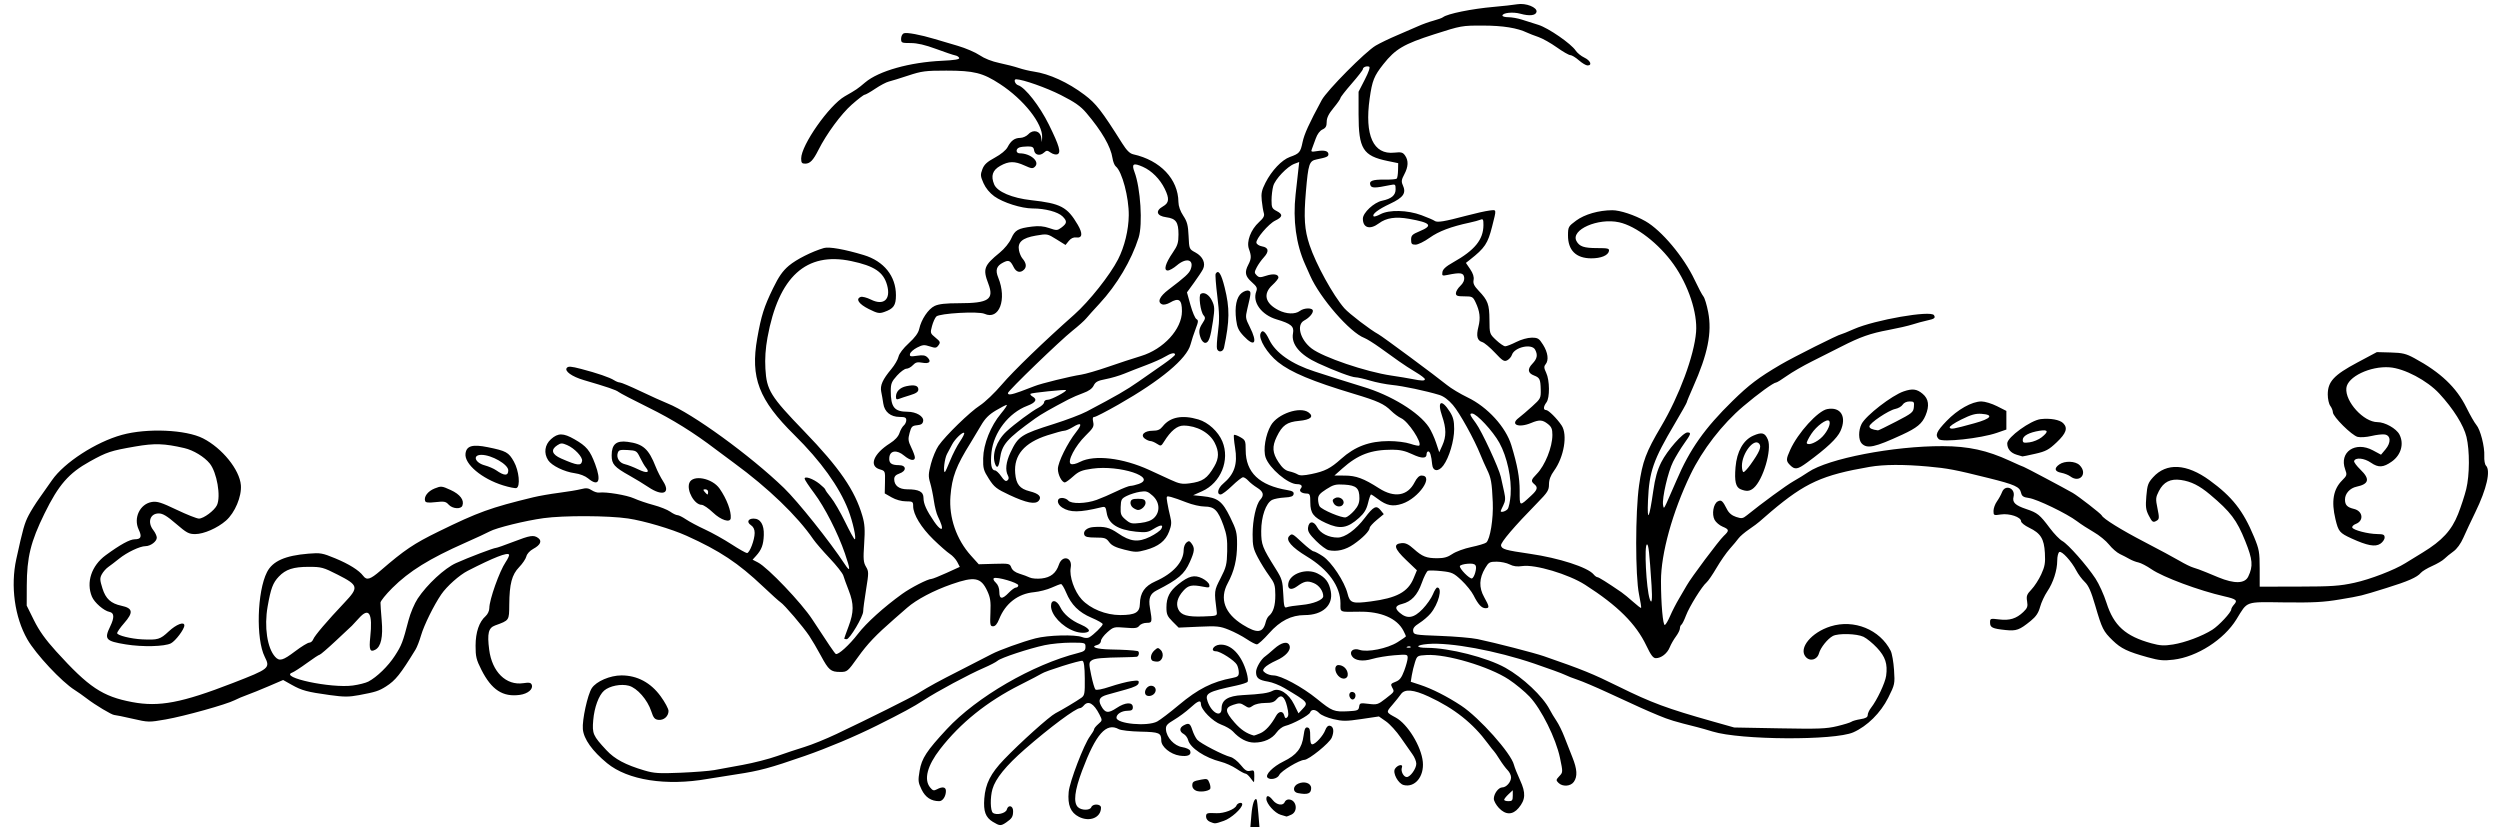 <?xml version="1.0" encoding="UTF-8"?>
<svg version="1.1" viewBox="0 0 1360.3 452.81" xmlns="http://www.w3.org/2000/svg">
<path d="m680.92 443.29c0.492-5.868 1.745-9.493 2.844-8.23 0.194 0.223 0.618 3.676 0.941 7.672l0.588 7.266h-2.468-2.468l0.562-6.708zm-140.7 3.891c-3.981-2.427-5.178-5.706-4.641-12.71 0.617-8.046 3.434-13.618 10.735-21.231 8.776-9.151 24.656-23.42 27.954-25.118 3.547-1.826 11.602-6.642 14.11-8.438 1.775-1.27 1.955-2.285 1.875-10.536-0.062-6.367-0.443-9.266-1.26-9.58-1.134-0.436-20.371 5.606-22.266 6.993-0.516 0.377-5.789 3.133-11.719 6.124-17.982 9.07-32.423 20.671-43.485 34.933-6.969 8.984-8.934 16.517-5.437 20.837 1.43 1.766 2.022 1.933 3.688 1.041 3.046-1.63 4.921-1.297 4.921 0.874 0 2.92-1.731 5.563-3.643 5.563-4.39 0-7.537-2.076-9.597-6.332-1.904-3.932-1.996-4.826-1.06-10.286 1.148-6.703 3.806-10.762 14.786-22.586 16.233-17.481 46.799-35.198 71.468-41.425 3.336-0.842 3.984-1.381 3.984-3.313 0-2.269-0.131-2.308-7.907-2.308-4.349 0-10.783 0.616-14.297 1.368-8.592 1.84-23.848 6.883-25.6 8.463-0.778 0.701-4.157 2.46-7.508 3.908-8.25 3.565-25.358 12.755-32.812 17.627-5.283 3.453-11.672 6.914-25.312 13.713-11.967 5.965-26.86 12.238-39.375 16.584-18.947 6.58-24.601 8.101-37.031 9.968-5.672 0.852-12.746 1.976-15.72 2.499-22.576 3.968-43.456 0.714-54.711-8.526-8.094-6.645-12.734-13.156-13.219-18.55-0.446-4.957 2.577-18.796 4.87-22.295 2.437-3.719 9.952-6.947 16.171-6.946 8.53 9.4e-4 15.883 3.926 21.299 11.368 2.354 3.235 4.279 6.821 4.279 7.97 0 2.916-2.583 5.191-5.508 4.852-2.008-0.233-2.719-1.081-3.866-4.615-2.049-6.309-7.679-12.737-12.23-13.963-4.246-1.143-10.509 0.103-13.453 2.677-2.901 2.537-5.332 9.145-5.913 16.076-0.618 7.37-0.139 8.463 7.147 16.297 4.555 4.898 10.332 7.984 20.699 11.057 5.282 1.566 7.904 1.73 19.688 1.236 7.477-0.314 15.703-0.956 18.281-1.428 2.578-0.471 9.539-1.745 15.469-2.83 5.93-1.085 14.367-3.248 18.75-4.807 4.383-1.559 11.133-3.799 15-4.979 3.867-1.179 11.672-4.346 17.344-7.037 17.827-8.457 40.162-19.596 44.062-21.973 7.493-4.567 10.55-6.234 23.906-13.037 7.477-3.808 14.859-7.6 16.406-8.427 4.079-2.179 16.843-6.773 23.906-8.603 6.825-1.768 21.653-2.161 25.362-0.672 1.419 0.57 2.991 0.626 3.861 0.139 2.326-1.302 7.339-6.217 7.339-7.195 0-0.489-2.739-2.054-6.087-3.476-6.924-2.943-11.041-7.047-13.85-13.806-1.032-2.482-2.264-4.513-2.74-4.513s-2.796 0.88-5.157 1.956c-2.361 1.076-6.662 2.181-9.558 2.456-8.747 0.832-15.595 6.133-18.98 14.693-1.03 2.604-2.099 3.863-3.281 3.863-1.592 0-1.725-0.686-1.443-7.446 0.256-6.145-0.05-8.216-1.755-11.855-3.427-7.316-6.851-7.952-19.34-3.59-9.897 3.456-19.085 8.307-24.215 12.784-2.062 1.8-5.227 4.562-7.031 6.137-10.074 8.795-14.525 13.476-19.722 20.741-5.683 7.945-5.835 8.071-9.722 8.071-5.089 0-6.246-0.982-10.498-8.906-1.937-3.609-4.79-8.461-6.34-10.781-3.318-4.965-13.578-16.961-15.58-18.217-0.766-0.48-5.051-4.341-9.524-8.579-13.481-12.776-23.529-19.445-41.584-27.599-8.236-3.72-23.176-8.137-31.875-9.425-10.737-1.589-34.986-1.682-45.938-0.176-10.003 1.375-25.826 5.275-29.364 7.236-1.381 0.766-7.363 3.541-13.293 6.167-19.5 8.636-30.48 15.445-39.677 24.605-3.51 3.496-6.4 7.082-6.424 7.969-0.023 0.887 0.271 5.232 0.655 9.655 0.784 9.045-0.359 14.288-3.48 15.958-2.882 1.542-3.479 0.045-2.744-6.879 1.378-12.984-0.642-16.401-6.111-10.337-1.751 1.941-3.494 3.82-3.873 4.175s-4.321 4.047-8.759 8.203c-4.438 4.156-8.394 7.557-8.792 7.557s-3.517 2.044-6.931 4.542c-3.415 2.498-7.017 4.832-8.006 5.187-7.252 2.602 21.149 8.655 32.998 7.033 3.239-0.443 7.035-1.407 8.438-2.142 4.655-2.439 10.775-8.393 14.413-14.02 3.695-5.717 4.319-7.336 7.45-19.35 1.021-3.916 3.239-9.151 5.006-11.816 5.071-7.645 14.608-16.483 20.805-19.279 6.649-3 20.528-8.28 21.765-8.28 0.49 0 4.714-1.477 9.387-3.281 9.302-3.592 11.146-3.875 13.595-2.085 2.203 1.611 1.205 3.806-2.684 5.9-1.864 1.004-3.413 2.695-3.758 4.102-0.323 1.317-2.083 3.938-3.91 5.823-3.978 4.104-5.299 9.109-5.392 20.432-0.071 8.707 0.083 8.48-7.71 11.312-3.627 1.318-4.358 4.318-3.215 13.188 1.559 12.099 9.227 19.621 18.574 18.219 3.194-0.479 4.136-0.295 4.594 0.897 0.894 2.329-2.13 4.879-6.495 5.477-9.261 1.269-15.364-2.712-20.899-13.634-2.776-5.477-3.193-7.2-3.175-13.125 0.022-7.377 1.912-12.939 5.472-16.106 1.134-1.009 2.007-2.91 2.007-4.37 0-4.517 5.528-20.077 8.89-25.026 1.252-1.843 2.079-3.671 1.837-4.063-0.845-1.368-8.168 1.5-22.446 8.79-4.574 2.335-11.398 8.411-14.436 12.854-4.02 5.878-9.374 16.733-10.98 22.261-0.863 2.971-2.216 6.457-3.005 7.746-8.278 13.511-10.93 16.821-16.109 20.107-3.844 2.439-5.682 3.029-14.642 4.7-5.576 1.04-8.197 1.034-15.938-0.033-12.297-1.696-15.168-2.469-20.696-5.576l-4.666-2.623-7.918 3.401c-4.355 1.871-9.65 4.012-11.766 4.759-2.117 0.747-5.11 2.01-6.651 2.807-4.465 2.309-27.374 8.708-37.551 10.489-9.171 1.605-9.445 1.599-18.101-0.394-4.834-1.113-9.265-2.021-9.848-2.018-1.326 8e-3 -10.498-5.483-15.099-9.039-1.903-1.47-4.808-3.517-6.456-4.548-7.096-4.44-21.189-19.509-25.806-27.594-6.882-12.05-9.211-29.003-5.998-43.656 3.657-16.677 4.448-19.477 6.756-23.906 1.209-2.32 3.779-6.428 5.711-9.128 1.932-2.7 5.062-7.152 6.955-9.892 6.614-9.574 23.881-20.768 38.045-24.665 13.707-3.771 34.829-2.853 44.164 1.92 10.399 5.317 19.869 17.032 20.566 25.444 0.507 6.112-3.228 15.01-8.093 19.282-4.624 4.06-12.085 7.331-16.744 7.342-3.461 8e-3 -4.71-0.663-10.45-5.616-4.909-4.236-7.23-5.625-9.395-5.625-4.744 0-6.306 4.843-2.942 9.119 1.031 1.311 1.875 3.147 1.875 4.079 0 2.06-3.423 4.614-6.183 4.614-2.977 0-10.007 3.343-14.315 6.807-2.077 1.67-4.752 3.718-5.944 4.551s-2.754 2.61-3.471 3.949c-1.136 2.122-1.09 3.113 0.356 7.71 1.766 5.616 4.578 8.183 10.301 9.405 6.3 1.345 6.644 3.613 1.444 9.521-2.062 2.343-3.75 4.766-3.75 5.385 0 1.219 7.556 3.1 13.594 3.384 8.595 0.405 9.777 0.052 14.434-4.304 4.151-3.882 8.534-5.558 8.534-3.263 0 2.038-4.807 8.433-7.313 9.728-3.422 1.77-15.519 2.054-24.562 0.579-11.004-1.796-11.857-2.793-8.438-9.857 2.321-4.795 2.176-7.326-0.449-7.832-3.037-0.585-8.182-5.061-9.533-8.293-3.252-7.782-0.229-16.867 7.495-22.527 7.922-5.805 13.117-8.66 15.791-8.677 3.458-0.022 4.019-1.398 2.162-5.311-2.983-6.286 0.697-13.964 7.19-15.001 2.852-0.455 5.147 0.268 13.48 4.248 5.524 2.639 10.975 4.797 12.115 4.797 2.551 0 8.441-4.391 9.805-7.31 2.231-4.774-0.039-17.868-3.931-22.672-2.95-3.642-8.878-7.235-13.821-8.378-10.941-2.53-16.159-2.699-26.71-0.868-13.405 2.326-15.375 2.976-24.713 8.15-11.479 6.36-16.979 12.676-24.656 28.313-7.531 15.339-9.605 23.785-9.657 39.328l-0.036 10.781 3.945 7.969c2.822 5.699 6.245 10.505 12.021 16.875 17.82 19.652 25.257 24.615 41.453 27.663 14.646 2.756 26.845 0.44 54.816-10.408 19.914-7.723 20.365-8.096 17.275-14.254-4.854-9.675-4.158-35.486 1.243-46.072 3.047-5.973 9.833-8.994 22.535-10.033 6.512-0.533 7.6-0.344 14.531 2.52 7.555 3.122 13.024 6.547 15.28 9.568 1.909 2.557 3.791 1.992 9.36-2.812 13.165-11.357 18.153-14.718 31.603-21.299 21.708-10.622 28.269-12.995 51.562-18.652 3.094-0.751 9.422-1.852 14.062-2.446 4.641-0.594 10.012-1.49 11.936-1.991 2.768-0.721 3.98-0.596 5.8 0.597 1.266 0.829 3.066 1.405 4.001 1.28 3.791-0.508 15.088 1.369 19.044 3.164 2.32 1.053 7.085 2.675 10.589 3.605 3.504 0.93 7.577 2.55 9.051 3.599 1.474 1.05 3.256 1.909 3.959 1.909s2.787 1.025 4.63 2.278c1.844 1.253 6.508 3.736 10.366 5.517 3.857 1.782 10.334 5.397 14.391 8.035 4.058 2.637 7.871 4.795 8.475 4.795 1.423 0 4.164-7.196 4.164-10.933 0-1.937-0.676-3.35-2.035-4.252-2.416-1.604-1.604-3.565 1.476-3.565 3.703 0 5.738 3.296 5.537 8.965-0.188 5.284-1.208 8.006-4.252 11.352l-1.853 2.036 2.958 1.53c5.335 2.759 23.677 21.994 29.523 30.96 8.716 13.368 12.136 18.396 12.781 18.795 1.211 0.748 7.451-4.897 12.061-10.912 4.569-5.962 14.086-14.562 24.059-21.742 4.791-3.449 13.972-8.146 15.956-8.164 0.58-5e-3 4.285-1.481 8.232-3.28l7.178-3.271-1.388-2.684c-0.763-1.476-2.569-3.441-4.014-4.367s-5.487-4.469-8.984-7.874c-6.642-6.467-10.986-13.621-10.986-18.093 0-2.465-0.248-2.629-3.984-2.644-2.41-9e-3 -5.466-0.863-7.734-2.161l-3.75-2.146 0.134-6.111c0.133-6.084 0.121-6.115-2.812-6.98-6.087-1.795-3.484-8.476 5.516-14.157 2.724-1.72 4.542-3.692 5.181-5.621 0.541-1.635 1.595-3.479 2.342-4.099 0.747-0.62 1.358-1.919 1.358-2.888 0-1.418-0.704-1.76-3.624-1.76-4.877 0-8.219-2.731-8.88-7.255-0.283-1.939-0.79-4.841-1.125-6.449-0.711-3.407 0.738-6.655 5.528-12.388 1.795-2.149 3.539-5.158 3.874-6.687 0.369-1.678 2.584-4.584 5.588-7.329 3.385-3.094 5.199-5.578 5.671-7.767 1.115-5.165 4.939-10.871 8.38-12.504 2.289-1.086 5.962-1.496 13.417-1.496 15.98 0 19.075-2.078 15.813-10.619-3.069-8.035-2.39-9.877 6.237-16.924 2.594-2.119 5.209-5.348 6.266-7.738 2.01-4.543 3.637-5.464 11.352-6.426 3.616-0.451 6.32-0.209 9.314 0.835 3.932 1.371 4.374 1.356 6.503-0.214 3.201-2.36 3.344-3.527 0.75-6.12-2.486-2.486-9.499-4.356-16.339-4.356-6.034 0-16.137-3.21-20.85-6.624-2.494-1.807-4.679-4.468-5.859-7.136-1.681-3.8-1.747-4.611-0.618-7.577 0.975-2.562 2.525-4.003 6.775-6.3 3.322-1.795 6.079-4.066 6.942-5.718 1.876-3.589 3.841-5.017 6.956-5.053 1.398-0.016 3.376-0.926 4.396-2.021 2.574-2.762 6.384-1.794 6.922 1.759l0.39 2.576 0.14-2.553c0.409-7.435-9.967-20.589-22.907-29.039-9.373-6.121-14.146-7.315-29.25-7.315-11.332 0-13.387 0.267-20.689 2.683-4.459 1.476-9.219 2.948-10.577 3.272s-4.67 2.069-7.36 3.879c-2.689 1.81-5.3 3.291-5.801 3.291-0.501 0-3.648 2.418-6.993 5.372-5.841 5.16-13.731 15.889-18.162 24.695-2.834 5.633-4.57 7.433-7.171 7.433-1.822 0-2.198-0.486-2.198-2.836 0-7.241 15.243-28.965 23.727-33.814 6.386-3.65 6.867-3.977 11.114-7.564 7.37-6.224 24.234-10.967 41.849-11.769 6.738-0.307 9.549-0.768 9.297-1.525-0.199-0.597-1.17-1.228-2.159-1.402-0.989-0.174-5.681-1.756-10.428-3.516-5.983-2.217-10.226-3.199-13.828-3.199-4.936 0-5.197-0.119-5.197-2.373 0-1.305 0.668-2.63 1.486-2.943 1.568-0.602 8.962 0.769 16.796 3.115 2.578 0.772 8.214 2.438 12.525 3.703 4.31 1.265 9.694 3.577 11.964 5.139 2.544 1.75 6.644 3.365 10.689 4.208 3.609 0.752 8.35 1.974 10.536 2.714 2.186 0.74 5.872 1.619 8.193 1.953 8.442 1.214 18.658 5.898 27.614 12.66 6.314 4.768 9.239 8.533 20.51 26.409 2.413 3.827 4.13 5.532 5.989 5.944 14.771 3.275 24.45 13.498 24.596 25.976 0.026 2.234 0.99 4.97 2.619 7.431 2.127 3.215 2.635 5.144 2.903 11.037 0.324 7.131 0.329 7.143 3.731 8.975 4.018 2.163 5.704 5.88 4.109 9.062-0.592 1.181-2.796 4.509-4.898 7.396l-3.822 5.249 1.911 6.898c1.051 3.794 2.51 7.233 3.243 7.643 1.13 0.632 1.071 1.418-0.391 5.197-0.947 2.449-2.216 6.319-2.819 8.602-2.059 7.793-16.123 19.527-39.131 32.647-6.555 3.738-12.486 6.797-13.18 6.797-0.907 0-1.091 0.773-0.655 2.756 0.532 2.424 0.033 3.317-4.144 7.407-5.644 5.527-10.165 14.198-8.027 15.395 0.826 0.462 2.804 0.015 5.089-1.151 7.773-3.966 23.222-2.142 37.563 4.434 3.352 1.537 8.591 3.948 11.642 5.357 4.669 2.157 6.293 2.464 10.24 1.941 7.26-0.963 9.649-2.594 13.532-9.24 2.584-4.423 2.641-8.073 0.198-12.861-2.809-5.506-9.693-9.307-16.913-9.337-3.483-0.015-6.995 2.868-10.626 8.723-1.566 2.524-1.741 2.577-3.886 1.172-1.235-0.809-2.813-1.472-3.506-1.472-0.693 0-2.063-0.587-3.045-1.305-2.659-1.945-0.303-4.32 4.285-4.32 2.691 0 4.021-0.577 5.416-2.35 4.033-5.127 10.608-6.401 19.462-3.772 5.325 1.581 10.761 6.579 12.999 11.951 4.212 10.11-0.842 22.55-11.004 27.09l-4.887 2.183 5.156 0.53c8.294 0.853 10.695 2.687 14.99 11.45 3.385 6.905 3.759 8.376 3.748 14.746-0.013 8.232-1.537 14.571-5.082 21.139-4.587 8.497-1.682 16.474 8.237 22.617 7.896 4.89 10.97 4.514 12.446-1.523 0.315-1.289 1.086-2.766 1.714-3.281 2.405-1.977 3.53-5.643 3.497-11.397-0.031-5.339-0.388-6.455-3.361-10.504-1.829-2.492-4.603-6.959-6.164-9.926-2.446-4.65-2.836-6.384-2.827-12.565 0.012-7.884 1.868-16.303 4.148-18.823 2.251-2.487 1.765-4.416-1.642-6.522-1.71-1.057-3.885-2.779-4.833-3.826-0.948-1.048-2.237-1.905-2.865-1.905-0.627 0-3.317 2.109-5.978 4.688-2.661 2.578-5.457 4.688-6.214 4.688-2.306 0-1.538-3.447 1.3-5.835 6.225-5.238 8.028-10.655 6.541-19.658-0.583-3.528-0.842-6.631-0.577-6.896 0.265-0.265 1.802 0.27 3.415 1.188 2.752 1.567 2.934 2.004 2.939 7.071 0.013 12.152 7.399 19.203 22.799 21.767 2.683 0.447 3.499 0.991 3.273 2.182-0.227 1.196-1.456 1.65-4.98 1.841-2.574 0.14-5.601 0.724-6.727 1.297-3.354 1.709-5.921 9.051-5.921 16.939 0 7.426 0.56 8.884 7.922 20.61 3.393 5.404 3.735 6.553 4.083 13.696 0.331 6.794 0.578 7.713 1.922 7.146 0.848-0.358 4.521-0.918 8.162-1.245 6.255-0.561 11.661-2.764 11.661-4.752 0-2.792-2.238-5.912-5.098-7.107-3.478-1.453-5.202-1.125-9.131 1.74-3.259 2.376-5.383 1.606-4.747-1.72 1.018-5.327 9.972-8.298 15.898-5.275 4.344 2.216 6.289 4.85 7.198 9.747 1.403 7.554-4.472 12.888-14.195 12.888-7.268 0-13.422 3.132-19.358 9.851-2.957 3.347-5.961 6.086-6.675 6.086s-3.217-1.295-5.562-2.877c-2.345-1.582-6.69-3.857-9.656-5.055-4.902-1.979-6.393-2.132-16.374-1.681l-10.98 0.496-3.317-3.317c-2.846-2.846-3.317-3.935-3.317-7.676 0-5.48 1.745-8.888 6.467-12.627 5.723-4.533 8.734-5.277 12.969-3.208 1.943 0.949 3.682 2.527 3.863 3.505 0.295 1.591-0.052 1.703-3.281 1.066-6.191-1.222-8.108-0.83-10.832 2.218-3.181 3.56-4.128 7.008-2.753 10.025 1.479 3.245 4.936 4.242 13.644 3.932 7.48-0.266 7.576-0.301 7.283-2.614-1.438-11.339-1.44-11.32 2.102-18.206 3.057-5.944 3.433-7.47 3.597-14.606 0.146-6.332-0.269-9.221-2.017-14.062-3.011-8.336-4.979-10.312-10.271-10.312-2.319 0-6.78-1.023-9.915-2.273-3.134-1.25-6.888-2.569-8.341-2.93-2.621-0.652-2.638-0.628-2.061 2.976 0.32 1.998 1.038 5.43 1.595 7.626 0.831 3.272 0.722 4.755-0.601 8.219-1.955 5.119-5.747 8.101-12.744 10.02-4.753 1.304-5.76 1.287-11.633-0.191-4.763-1.199-6.898-2.261-8.234-4.095-1.601-2.197-2.433-2.477-7.38-2.477-4.214 0-5.715-0.361-6.144-1.479-0.775-2.021 1.451-3.958 4.845-4.216 6.19-0.469 8.883 0.199 13.438 3.332 6.747 4.641 11.004 5.113 17.49 1.94 2.847-1.393 5.611-3.344 6.142-4.336 1.305-2.438-0.309-2.368-4.454 0.193-2.791 1.725-4.067 1.911-9.372 1.368-9.835-1.008-14.949-4.28-15.89-10.169-0.543-3.397-0.773-3.631-3.033-3.08-11.76 2.864-16.978 2.89-21.231 0.104-3.055-2.002-3.104-5.219-0.079-5.219 1.226 0 2.754 0.633 3.396 1.406 1.617 1.949 9.609 1.768 15.469-0.349 2.578-0.931 7.43-3.027 10.781-4.656s6.769-2.963 7.595-2.963c0.825-4e-4 2.829-0.464 4.453-1.03 10.42-3.632-10.282-10.458-25.271-8.332-5.678 0.805-7.311 1.471-10.355 4.221-1.988 1.796-4.011 3.265-4.496 3.265-1.648 0-3.8-4.155-3.8-7.337 0-3.6 5.214-14.135 9.963-20.129 3.534-4.461 2.795-5.494-1.868-2.612-1.738 1.074-3.822 1.952-4.631 1.952-0.81 0-4.944 1.12-9.188 2.489-12.594 4.062-18.32 10.798-17.508 20.595 0.504 6.074 2.437 8.486 7.908 9.863 5.005 1.26 6.686 3.005 4.932 5.119-1.821 2.195-6.68 1.247-15.998-3.119-7.028-3.293-8.265-4.266-11.148-8.768-2.913-4.549-3.23-5.69-3.118-11.226 0.156-7.734 4.105-17.622 9.712-24.319 2.163-2.583 3.558-4.696 3.1-4.696-0.458 0-3.131 1.374-5.941 3.053-3.79 2.265-5.878 4.382-8.089 8.203-1.639 2.833-4.167 7.049-5.618 9.369-7.89 12.617-10.133 18.561-10.964 29.062-0.913 11.532 3.237 23.552 11.165 32.344l4.227 4.688 8.429-0.238c8.139-0.229 8.458-0.16 9.286 2.018 0.558 1.467 2.107 2.638 4.431 3.35 1.966 0.602 4.498 1.545 5.627 2.095 1.129 0.55 4.024 0.778 6.433 0.507 4.947-0.558 7.839-2.869 9.409-7.521 1.849-5.478 7.489-4.046 6.424 1.631-0.874 4.659 1.984 12.938 5.962 17.268 4.697 5.114 13.166 8.552 21.019 8.533 8.174-0.019 10.552-1.381 10.662-6.107 0.143-6.095 2.615-9.663 8.495-12.264 9.648-4.267 15.324-10.596 15.324-17.088 0-1.504 0.678-3.298 1.508-3.986 1.281-1.063 1.704-0.983 2.812 0.533 1.808 2.472 1.648 4.171-0.938 9.981-2.979 6.693-6.164 9.419-18.177 15.56-3.477 1.777-4.431 4.298-3.561 9.403 1.336 7.836 1.256 8.201-1.801 8.201-1.548 0-3.346 0.712-3.998 1.585-0.987 1.319-2.256 1.495-7.563 1.05-6.183-0.518-6.482-0.442-9.83 2.497-1.899 1.667-3.452 3.782-3.452 4.7 0 0.918-0.886 1.9-1.969 2.183-4.166 1.089-0.509 2.318 7.352 2.469 7.125 0.137 11.996 0.427 14.539 0.864 1.188 0.204 0.778 2.922-0.469 3.109-0.645 0.097-3.492 0.215-6.328 0.262-12.723 0.212-16.627 0.581-18.18 1.716-1.56 1.141-1.575 1.643-0.24 8.096 0.783 3.784 1.808 7.263 2.277 7.732 0.512 0.512 3.71-0.106 8.003-1.548 3.933-1.32 9.104-2.668 11.491-2.995 3.828-0.525 4.302-0.398 4.011 1.07-0.233 1.176-2.259 2.198-6.893 3.476-3.609 0.996-8.181 2.269-10.159 2.829-4.211 1.192-5.101 2.791-3.362 6.041 2.148 4.013 3.86 4.256 8.434 1.196 4.769-3.191 8.837-3.372 8.837-0.394 0 1.47-0.636 1.882-2.942 1.908-3.172 0.035-5.964 1.795-5.964 3.759 0 3.345 16.873 4.915 22.174 2.063 1.625-0.874 6.899-4.894 11.719-8.934 10.485-8.787 18.228-12.702 29.182-14.757 2.9-0.544 3.488-1.042 3.488-2.955 0-1.266-0.452-3.145-1.004-4.177-1.25-2.336-9.064-7.375-11.436-7.375-3.226 0-1.478-3.248 1.925-3.577 6.228-0.601 12.131 5.541 14.834 15.436 0.585 2.14 0.801 4.274 0.481 4.742-0.32 0.468-3.113 1.394-6.207 2.056-15.502 3.32-17.113 4.215-15.567 8.652 2.215 6.354 7.598 9.04 7.598 3.791 0-4.625 3.461-6.827 11.394-7.248 10.164-0.54 14.029-1.095 16.376-2.351 3.516-1.882 8.732 1.419 11.667 7.381l2.405 4.888 2.048-2.18c3.488-3.713 3.464-3.741-9.73-11.594-2.61-1.554-6.597-3.121-8.86-3.483-5.114-0.818-6.55-1.969-6.55-5.251 0-2.371 2.825-7.12 5.122-8.611 0.534-0.347 2.659-2.139 4.721-3.984 4.008-3.584 7.398-4.321 8.358-1.817 0.962 2.506-2.013 5.873-7.228 8.184-2.684 1.189-5.497 2.909-6.251 3.821-1.218 1.475-1.173 1.804 0.414 2.964 0.981 0.718 2.923 1.305 4.315 1.305 4.055 0 15.721 6.291 23.685 12.773 8.292 6.749 9.266 7.133 17.059 6.733 5.023-0.258 5.617-0.505 5.893-2.455 0.289-2.038 0.596-2.132 5.156-1.568 4.576 0.566 5.1 0.404 9.302-2.88 4.98-3.891 4.819-3.604 3.452-6.16-0.868-1.621-0.617-2.016 1.886-2.961 2.269-0.856 3.287-2.157 4.751-6.072 1.025-2.74 1.864-5.872 1.864-6.96 0-1.893-0.317-1.954-7.266-1.405-3.996 0.316-9.387 1.21-11.979 1.988-5.189 1.557-9.518 0.952-11.098-1.551-1.621-2.571 0.798-4.554 4.137-3.39 4.255 1.484 15.133-0.698 20.682-4.148 2.522-1.568 4.586-3.02 4.586-3.226s-0.618-1.57-1.373-3.029c-3.49-6.748-12.217-10.52-23.94-10.348-11.163 0.164-10.312 0.538-10.312-4.533 0-9.247-6.602-18.442-18.326-25.524-8.229-4.971-11.678-8.968-9.563-11.083 1.563-1.563 1.651-1.518 7.172 3.611 2.775 2.578 5.513 4.689 6.085 4.691 0.572 2e-3 2.854 1.208 5.071 2.679 4.716 3.129 11.778 13.808 13.406 20.271 1.313 5.216 2.498 5.621 12.604 4.31 14.114-1.831 20.248-5.128 23.317-12.531l1.831-4.419-5.871-5.604c-6.479-6.184-7.164-8.762-2.436-9.172 2.1-0.182 3.748 0.602 6.555 3.118 4.725 4.235 6.9 5.093 12.901 5.093 3.584 0 5.66-0.588 8.142-2.308 1.832-1.269 6.464-2.967 10.293-3.772s7.493-1.905 8.143-2.444c2.125-1.764 3.942-13.007 3.547-21.945-0.475-10.745-0.912-13.208-3.156-17.812-1.006-2.062-2.583-5.631-3.505-7.93-3.434-8.561-11.388-22.932-15.036-27.166-2.439-2.832-5.048-4.763-7.393-5.474-7.331-2.221-19.727-4.842-25.655-5.424-3.352-0.329-8.775-1.4-12.052-2.38-3.277-0.98-6.791-1.782-7.809-1.782-2.098 0-11.41-3.485-20.452-7.653-9.921-4.574-14.76-10.364-13.642-16.323 0.701-3.736-1.019-5.189-8.917-7.535-8.242-2.448-13.297-9.356-11.091-15.158 0.721-1.898 0.356-2.668-2.438-5.142-3.587-3.176-4.019-5.357-1.875-9.469 1.682-3.224 1.738-4.687 0.329-8.584-1.436-3.972 1.021-10.499 5.481-14.558 2.505-2.28 3.112-3.429 2.627-4.975-0.347-1.106-0.852-4.149-1.123-6.762-0.405-3.911-0.049-5.627 2.012-9.694 3.353-6.616 8.923-12.491 13.321-14.049 5.151-1.825 5.72-2.489 6.866-8.007 0.921-4.437 3.469-10.039 10.436-22.946 2.824-5.231 23.74-26.335 29.371-29.635 2.332-1.367 7.517-3.867 11.521-5.556 4.004-1.689 9.178-3.931 11.498-4.983 2.32-1.052 6.116-2.417 8.436-3.034 2.32-0.617 4.641-1.46 5.156-1.875 2.325-1.87 15.696-4.59 27.656-5.625 4.898-0.424 10.64-1.067 12.76-1.429 4.653-0.795 10.944 1.688 10.478 4.135-0.381 2.001-3.835 2.408-8.749 1.032-4.062-1.137-9.801-0.538-9.801 1.024 0 0.475 1.462 0.863 3.248 0.863 1.787 0 5.056 0.582 7.266 1.292 2.209 0.711 6.293 2.005 9.075 2.876 5.425 1.698 17.82 10.265 20.276 14.014 0.822 1.254 2.946 2.97 4.721 3.812 3.323 1.577 4.399 4.255 1.71 4.255-0.834 0-2.958-1.266-4.72-2.812-1.762-1.547-3.851-2.812-4.643-2.812-0.792 0-4.102-1.899-7.355-4.221-3.253-2.321-7.758-4.856-10.012-5.631-2.253-0.776-4.941-1.814-5.972-2.306-5.546-2.647-13.201-3.885-24.195-3.913-11.456-0.029-11.874 0.046-26.535 4.744-16.551 5.304-21.111 7.982-27.64 16.233-5.096 6.439-6.095 8.934-7.473 18.669-2.844 20.088 1.989 30.725 13.401 29.495 3.794-0.409 4.638-0.184 5.859 1.559 1.936 2.764 1.793 6.121-0.438 10.283-1.517 2.83-1.669 3.909-0.819 5.776 2.015 4.423 0.428 6.76-6.932 10.209-6.489 3.04-9.994 5.742-8.887 6.849 0.283 0.283 1.925-0.243 3.649-1.17 4.726-2.541 14.716-2.304 22.353 0.529 3.352 1.243 6.589 2.639 7.195 3.101 1.315 1.004 5.265 0.356 17.18-2.818 4.898-1.305 10.547-2.567 12.552-2.805 4.09-0.485 3.978-1.128 1.502 8.696-2.332 9.248-3.956 11.681-12.046 18.038l-2.211 1.737 2.324 3.425c1.565 2.306 2.17 4.228 1.854 5.885-0.363 1.9 0.28 3.245 2.823 5.907 4.961 5.191 5.755 7.349 5.809 15.77 0.049 7.61 0.061 7.647 3.631 11.016 1.97 1.859 4.199 3.38 4.953 3.38 0.754 0 3.452-1.055 5.996-2.344 2.653-1.345 6.232-2.344 8.395-2.344 3.392 0 4.012 0.384 6.19 3.834 2.667 4.226 3.217 8.451 1.385 10.658-0.969 1.167-0.908 2.025 0.327 4.627 1.931 4.069 2.014 13.614 0.14 16.091-1.72 2.275-1.817 4.164-0.214 4.164 1.304 0 5.921 4.581 8.48 8.412 3.331 4.988 1.282 17.151-4.152 24.653-1.894 2.615-2.737 4.888-2.737 7.38 0 3.178-0.731 4.347-6.216 9.938-12.715 12.961-20.186 21.729-19.877 23.326 0.39 2.011 2.369 2.578 15.78 4.519 15.776 2.284 31.4 7.343 34.605 11.205 0.687 0.828 1.611 1.505 2.054 1.505 0.705 0 5.309 2.884 13.028 8.161 1.289 0.881 4.169 3.241 6.399 5.243 2.231 2.002 4.193 3.497 4.36 3.322 0.168-0.176-0.343-3.483-1.134-7.351-2.071-10.12-2.058-44.606 0.023-59.34 1.831-12.969 3.765-18.131 12.013-32.067 9.902-16.732 17.967-38.516 19.007-51.341 0.839-10.347-4.172-25.475-12.183-36.784-8.03-11.336-20.416-20.905-29.699-22.945-11.449-2.516-26.477 4.092-23.205 10.205 1.602 2.994 4.08 3.834 11.302 3.834 5.832 0 6.653 0.208 6.381 1.617-0.46 2.386-4.358 3.983-9.67 3.961-8.295-0.034-12.667-4.405-12.614-12.609 0.029-4.489 0.218-4.826 4.447-7.941 4.625-3.408 12.248-5.596 19.616-5.633 4.206-0.021 12.15 2.6 18.065 5.959 8.771 4.982 20.94 19.508 26.799 31.99 1.937 4.125 4.077 8.157 4.757 8.959 0.68 0.803 1.844 4.64 2.588 8.527 2.143 11.201-0.192 22.798-8.215 40.791-1.877 4.208-3.412 7.921-3.412 8.251s-2.954 5.591-6.564 11.692c-11.725 19.814-13.887 26.019-14.556 41.78-0.522 12.285 0.669 10.151 2.851-5.106 1.023-7.153 2.201-11.387 4.37-15.703 3.247-6.462 11.82-16.222 14.248-16.222 2.19 0 1.937 0.84-1.834 6.097-1.849 2.576-4.54 7.005-5.98 9.841-2.75 5.414-6.075 19.777-5.454 23.564 0.338 2.065 0.47 1.991 1.905-1.064 0.848-1.805 3.293-7.385 5.433-12.4 7.191-16.85 15.282-28.324 30.425-43.146 9.074-8.882 14.103-12.686 26.092-19.742 6.978-4.107 31.871-16.587 33.084-16.587 0.28 0 3.41-1.273 6.954-2.829 11.408-5.007 41.826-10.285 43.516-7.55 0.946 1.531 0.257 2.05-3.906 2.935-1.954 0.416-5.451 1.367-7.771 2.113-2.32 0.746-8.142 2.089-12.938 2.983-10.025 1.869-15.454 3.781-25.969 9.147-4.125 2.105-11.297 5.722-15.937 8.037-4.641 2.316-10.721 5.831-13.512 7.812s-5.407 3.601-5.812 3.601c-1.397 0-9.754 6.045-17.895 12.944-11.504 9.749-22.257 23.65-28.783 37.212-9.761 20.284-16.032 42.935-16.022 57.875 8e-3 12.334 1.059 24.27 2.106 23.921 0.49-0.163 1.798-2.407 2.905-4.985 1.108-2.578 3.269-6.783 4.803-9.343 1.534-2.561 3.432-5.814 4.219-7.229 2.277-4.099 17.463-24.406 20.113-26.896 3.115-2.926 3.04-3.524-0.637-5.061-1.676-0.701-3.627-2.36-4.337-3.688-1.641-3.07-0.676-8.761 1.701-10.032 1.947-1.042 2.653-0.438 5.081 4.344 1.001 1.972 2.649 3.346 4.907 4.091 3.037 1.002 3.665 0.908 5.876-0.882 8.116-6.571 21.511-16.37 25.275-18.488 2.413-1.358 6.076-3.618 8.138-5.022 10.803-7.353 46.372-14.224 73.125-14.126 14.017 0.051 24.172 2.268 36.528 7.976 3.961 1.83 7.376 3.327 7.589 3.327 0.382 0 22.146 11.551 26.635 14.136 3.02 1.739 15.41 11.361 15.796 12.268 0.748 1.756 10.61 7.874 23.319 14.468 7.635 3.961 16.202 8.57 19.038 10.243s6.211 3.324 7.5 3.668c1.289 0.345 4.453 1.504 7.031 2.576 2.578 1.072 5.531 2.296 6.562 2.721 8.798 3.621 14.409 3.475 16.269-0.424 2.725-5.712 2.436-9.166-1.615-19.262-4.621-11.518-7.963-15.936-19.192-25.377-5.782-4.861-10.263-7.104-15.802-7.912-5.717-0.833-9.473 1.06-12.026 6.064-1.755 3.441-1.818 4.229-0.748 9.412 0.998 4.83 0.968 5.783-0.203 6.523-2.179 1.379-2.63 1.111-4.589-2.73-1.546-3.03-1.755-4.753-1.276-10.475 0.505-6.03 0.945-7.26 3.672-10.278 7.241-8.015 18.227-7.431 30.706 1.632 12.342 8.964 18.325 16.568 24.201 30.759 2.819 6.809 3.088 8.312 3.095 17.3l0.01 9.844 21.094-0.041c18.08-0.035 22.433-0.332 30.469-2.084 8.547-1.863 21.775-6.954 27.656-10.644 1.289-0.809 5.54-3.419 9.447-5.801 10.593-6.457 15.75-12.057 19.266-20.917 1.612-4.064 3.616-10.2 4.453-13.636 1.855-7.616 1.919-20.869 0.138-28.328-1.518-6.356-7.174-15.378-14.815-23.631-6.599-7.127-19.019-13.684-27.034-14.271-10.55-0.773-22.891 5.138-23.525 11.267-0.763 7.383 9.421 18.555 16.916 18.555 4.095 0 10.28 3.485 11.964 6.74 2.608 5.043 0.907 11.107-4.119 14.686-4.643 3.306-7.325 3.458-11.386 0.643-3.669-2.543-8.458-3.009-9.152-0.89-0.184 0.563 1.375 2.672 3.466 4.688 5.284 5.095 4.656 7.828-2.127 9.258-3.602 0.759-6.304 3.737-6.304 6.948 0 3.031 1.171 4.264 4.895 5.153 4.873 1.164 5.517 6.445 0.995 8.165-1.261 0.479-2.131 1.355-1.934 1.946 0.466 1.399 8.535 3.507 13.622 3.56 3.33 0.035 3.984 0.346 3.984 1.895 0 1.019-1.056 2.546-2.348 3.392-2.778 1.82-7.105 1.02-15.654-2.894-6.504-2.978-7.141-3.741-8.756-10.504-2.318-9.703-1.181-16.265 3.659-21.104 2.63-2.63 2.723-2.972 1.625-6.009-3.394-9.387 5.504-15.468 15.104-10.322l4.411 2.364 2.436-2.895c3.134-3.725 2.908-7.642-0.47-8.118-1.286-0.181-4.511 0.192-7.168 0.829-2.657 0.637-6.035 0.861-7.507 0.497-3.172-0.784-13.444-10.978-13.487-13.384-0.016-0.921-0.649-2.494-1.406-3.495-0.757-1.001-1.376-3.785-1.376-6.188 0-6.992 3.324-10.592 16.042-17.375l10.677-5.694 7.531 0.205c6.412 0.175 8.328 0.636 12.894 3.107 14.228 7.698 22.892 15.917 28.276 26.827 2.036 4.125 4.465 8.375 5.399 9.444 2.228 2.552 4.616 11.88 4.351 16.994-0.115 2.23 0.291 4.555 0.903 5.167 2.692 2.692 0.43 12.651-5.757 25.341-2.327 4.773-5.267 11.038-6.533 13.922-1.43 3.258-3.494 6.093-5.452 7.487-1.733 1.234-3.936 3.029-4.897 3.989-0.96 0.96-3.936 2.714-6.613 3.898s-5.455 2.861-6.173 3.726c-2.01 2.422-7.004 4.62-18.775 8.262-14.477 4.48-13.147 4.153-25.312 6.218-8.713 1.479-14.464 1.786-29.985 1.601-21.946-0.261-20.014-0.939-26.265 9.211-6.808 11.055-21.387 20.405-34.227 21.951-5.442 0.655-7.696 0.446-14.019-1.3-10.958-3.027-14.549-4.749-19.094-9.161-5.118-4.968-5.805-6.34-9.48-18.94-2.291-7.855-3.664-10.94-5.76-12.947-1.514-1.449-3.552-4.191-4.53-6.094-2.619-5.094-7.973-10.936-9.281-10.127-0.61 0.377-1.113 2.453-1.118 4.614-0.014 5.345-2.164 12.026-5.413 16.82-1.485 2.191-3.245 5.98-3.912 8.42-0.896 3.281-2.219 5.257-5.079 7.589-6.132 4.998-7.82 5.614-13.711 4.998-7.186-0.751-8.437-1.354-8.437-4.066 0-2.24 0.151-2.292 4.922-1.702 5.71 0.706 9.38-0.418 13.17-4.034 2.225-2.122 2.538-3.011 2.059-5.843-0.484-2.867-0.146-3.777 2.39-6.431 1.625-1.7 4.014-5.405 5.308-8.232 1.968-4.298 2.294-6.199 1.988-11.601-0.439-7.774-2.294-10.747-8.595-13.777-2.402-1.155-4.368-2.732-4.368-3.503 0-2.259-6.327-4.391-10.967-3.695-3.909 0.586-4.033 0.527-4.033-1.935 0-1.397 0.833-3.71 1.852-5.14s2.274-3.71 2.789-5.067c1.704-4.482 7.443-2.168 6.265 2.526-0.766 3.05 0.897 4.657 6.906 6.673 6.153 2.065 7.351 3.031 12.841 10.361 2.32 3.096 5.377 6.263 6.793 7.036 3.147 1.718 13.33 13.24 18.053 20.428 1.907 2.903 4.606 8.852 5.997 13.22 3.951 12.408 10.325 18.146 24.45 22.012 4.727 1.294 6.886 1.41 11.76 0.631 6.559-1.048 15.821-4.516 21.305-7.979 3.66-2.311 10.364-9.518 10.364-11.143 0-0.511 0.707-1.711 1.572-2.666 2.001-2.211 1.129-2.931-5.322-4.397-13.742-3.124-33.375-10.424-39.657-14.745-2.56-1.761-5.759-3.425-7.108-3.698-1.349-0.273-3.508-1.103-4.797-1.845-1.289-0.742-3.669-1.976-5.288-2.741-1.619-0.766-4.276-3.074-5.904-5.13s-5.365-5.11-8.306-6.788c-2.94-1.678-7.042-4.34-9.114-5.917-5.446-4.143-21.84-12.063-26.185-12.649-2.996-0.404-3.822-0.955-4.265-2.845-0.768-3.274-3.29-4.411-17.814-8.035-18.137-4.525-22.071-5.274-32.812-6.248-13.27-1.204-24.053-1.139-31.766 0.19-25.73 4.434-35.025 8.645-53.547 24.257-2.836 2.39-5.715 4.88-6.398 5.532-0.683 0.652-3.214 2.531-5.625 4.175-2.41 1.644-5.004 3.857-5.763 4.919-0.759 1.061-2.892 3.617-4.739 5.679-1.847 2.062-5.105 6.737-7.24 10.389-2.135 3.651-4.579 7.218-5.432 7.926-2.465 2.046-9.351 13.137-11.202 18.044-0.93 2.466-2.051 4.706-2.49 4.977-0.439 0.271-0.798 1.167-0.798 1.99s-0.975 2.802-2.167 4.398c-1.192 1.595-2.711 4.252-3.376 5.902-1.344 3.336-4.633 5.905-7.559 5.905-1.458 0-2.693-1.629-5.153-6.797-5.668-11.903-15.571-21.75-33.31-33.118-9.028-5.785-27.29-11.231-34.192-10.197-2.808 0.421-4.859 0.155-6.888-0.895-1.589-0.822-4.767-1.494-7.062-1.494-3.825 0-4.348 0.293-6.267 3.516-3.295 5.532-3.47 10.534-0.55 15.759 2.919 5.222 3.017 6.038 0.729 6.038-2.102 0-3.999-2.056-6.51-7.054-1.042-2.075-3.984-5.726-6.536-8.114-4.261-3.986-5.149-4.395-10.852-5.006-3.416-0.366-6.747-0.455-7.401-0.197-0.655 0.257-2.181 3.269-3.392 6.693-2.323 6.568-5.655 10.108-10.697 11.366-3.773 0.942-4.139 2.335-1.261 4.81 4.1 3.526 7.677 2.932 12.47-2.07 2.245-2.343 4.75-5.929 5.566-7.969 0.816-2.039 1.873-3.708 2.349-3.708 3.053 0 0.743 8.953-3.661 14.187-1.325 1.574-4.052 3.9-6.061 5.168-2.72 1.717-3.577 2.832-3.359 4.366 0.284 1.994 0.765 2.078 14.824 2.606 7.992 0.3 17.062 1.077 20.156 1.726 9.764 2.049 30.926 7.506 36.189 9.333 21.144 7.337 26.286 9.426 40.686 16.53 17.907 8.834 26.257 11.929 51.094 18.938l11.719 3.307 24.61 0.458c21.253 0.395 25.537 0.235 31.406-1.177 3.738-0.899 7.239-1.981 7.781-2.404 0.541-0.423 2.756-1.052 4.922-1.398 2.873-0.459 3.938-1.07 3.938-2.258 0-0.896 0.792-2.636 1.761-3.867 3.266-4.152 7.752-13.648 8.269-17.504 0.864-6.437-0.412-10.332-4.987-15.222-2.314-2.474-5.619-5.168-7.345-5.987-3.652-1.733-13.751-1.995-16.67-0.432-2.841 1.52-6.69 6.322-7.536 9.399-1.008 3.668-5.043 4.681-7.34 1.843-3.811-4.706 3.218-13.201 13.628-16.471 12.764-4.01 26.871 1.733 32.733 13.326 0.713 1.411 1.527 6.073 1.808 10.36 0.501 7.644 0.44 7.937-3.175 15.16-4.125 8.242-11.405 15.451-18.99 18.807-10.211 4.517-61.383 4.231-76.529-0.427-2.836-0.872-6.633-1.954-8.438-2.404-12.328-3.074-15.235-3.956-21.094-6.398-7.027-2.928-9.507-4.044-27.656-12.439-6.445-2.981-13.755-6.091-16.245-6.911-2.489-0.82-5.653-2.058-7.031-2.752-1.378-0.694-8.833-3.417-16.568-6.052-20.77-7.075-45.814-11.7-57.891-10.69-6.746 0.564-7.088 2.092-0.469 2.097 12.046 9e-3 32.537 5.226 42.644 10.857 9.473 5.278 20.343 15.522 24.025 22.641 0.856 1.655 2.543 4.464 3.75 6.242 1.207 1.778 3.138 5.692 4.29 8.698 1.153 3.005 3.115 7.996 4.36 11.089 2.621 6.512 2.856 10.449 0.799 13.385-1.75 2.498-6.137 2.791-8.369 0.559-1.408-1.408-1.373-1.687 0.469-3.648 1.986-2.114 1.988-2.155 0.356-9.959-2.208-10.56-10.143-26.54-16.534-33.299-2.618-2.768-7.715-6.979-11.327-9.359-10.676-7.033-33.881-13.936-44.698-13.296-5.061 0.299-5.178 0.371-6.33 3.899-0.645 1.977-1.427 5.183-1.738 7.126l-0.565 3.532 4.968 1.625c6.555 2.144 14.886 6.363 22.511 11.401 9.873 6.522 27.107 25.849 28.66 32.139 0.334 1.352 1.843 5.141 3.354 8.419 3.187 6.915 2.987 10.574-0.825 15.105-3.255 3.869-7.096 3.843-10.753-0.071-1.496-1.601-2.72-3.828-2.72-4.948 0-2.767 2.545-6.203 4.595-6.203 2.223 0 4.78-2.924 4.78-5.464 0-1.12-0.829-2.865-1.843-3.879s-2.975-3.65-4.359-5.859c-1.384-2.209-2.772-4.227-3.084-4.485-0.313-0.258-1.812-2.156-3.332-4.219-8.137-11.04-18.227-19.043-32.148-25.499-8.368-3.881-13.086-4.284-15.167-1.296-0.81 1.163-2.922 3.798-4.694 5.855-3.458 4.016-3.48 3.938 1.885 6.851 6.465 3.511 13.928 15.717 14.733 24.095 0.769 8.002-4.303 14.154-10.407 12.622-2.996-0.752-6.147-6.598-4.751-8.814 1.408-2.236 4.591-2.84 3.776-0.716-0.751 1.957 0.891 5.183 2.637 5.183 1.913 0 5.191-4.577 5.191-7.247 0-1.269-0.949-3.594-2.109-5.167-1.16-1.573-4.008-5.637-6.328-9.031-2.32-3.394-5.95-7.376-8.065-8.85l-3.846-2.679-9.491 1.409c-8.346 1.239-10.196 1.244-15.336 0.045-3.215-0.75-6.616-2.192-7.559-3.203-2.058-2.209-4.305-2.381-5.07-0.388-0.597 1.555-9.46 6.32-13.618 7.321-1.384 0.333-3.45 1.918-4.593 3.522-2.499 3.509-6.928 5.517-12.17 5.517-3.962 0-7.992-2.116-11.659-6.122-1.031-1.126-3.879-2.776-6.329-3.666-4.639-1.685-11.014-8.15-11.014-11.168 0-2.414-1.588-1.846-5.88 2.101-2.18 2.005-6.073 4.896-8.651 6.423-3.954 2.343-4.658 3.18-4.499 5.346 0.318 4.336 4.508 8.864 8.843 9.558 2.082 0.333 4.016 1.207 4.298 1.942 0.904 2.355-1.228 3.356-5.715 2.683-4.98-0.747-9.952-4.823-9.973-8.177-0.028-4.219-1.023-4.647-11.326-4.875-5.452-0.121-10.656-0.716-11.801-1.349-6.826-3.779-12.44 2.576-19.957 22.589-4.079 10.86-4.826 17.281-2.303 19.804 1.877 1.877 6.592 1.921 7.303 0.067 0.79-2.06 5.286-1.839 5.286 0.26 0 5.412-6.172 7.965-12.032 4.976-4.522-2.307-6.207-6.417-5.554-13.544 0.508-5.542 8.295-25.876 11.604-30.301 1.227-1.641 2.231-3.358 2.231-3.815 0-0.457 1.024-1.722 2.276-2.81 2.26-1.965 2.264-2.002 0.605-5.256-3.059-6-6.099-7.723-8.506-4.822-0.642 0.773-1.56 1.406-2.041 1.406-2.342 0-16.439 10.493-30 22.332-10.302 8.994-16.01 16.023-17.647 21.734-1.303 4.542-1.171 11.766 0.235 12.897 1.856 1.492 7.027 0.299 7.562-1.744 0.744-2.845 3.456-2.216 3.439 0.797-0.017 3.046-0.608 4.025-3.71 6.148-2.942 2.013-3.574 1.988-7.315-0.293zm282.91-14.222v-2.976l-2.344 2.202c-1.289 1.211-2.344 2.55-2.344 2.976s1.055 0.774 2.344 0.774c2.008 0 2.344-0.427 2.344-2.976zm-137.44-33.956c2.85-1.191 5.918-4.557 8.634-9.475 1.482-2.682 3.769-2.835 4.433-0.296 0.422 1.614 0.824 1.874 1.639 1.059 0.815-0.815 0.795-2.267-0.08-5.915-1.329-5.541-3.281-6.883-5.688-3.91-1.279 1.58-2.659 2.031-6.208 2.031-2.65 0-5.454 0.624-6.687 1.488-1.948 1.365-2.325 1.356-4.558-0.107-2.114-1.385-2.909-1.438-6.053-0.4-4.818 1.59-4.691 3.586 0.613 9.649 3.423 3.913 6.577 6.036 10.563 7.111 0.145 0.039 1.672-0.517 3.392-1.235zm-525.09-44.631c3.406-2.578 6.857-4.688 7.67-4.688 0.813 0 1.781-0.813 2.151-1.808 0.732-1.967 7.554-9.981 16.957-19.92 7.97-8.424 7.72-9.479-3.606-15.243-7.883-4.011-8.876-4.28-15.821-4.28-8.339 0-12.501 1.361-16.251 5.314-3.212 3.385-4.335 6.392-6.072 16.249-1.948 11.052-0.226 22.625 4.073 27.375 2.343 2.589 4.186 2.082 10.899-3zm606.96-2.441c-0.312-0.312-1.12-0.345-1.797-0.074-0.748 0.299-0.526 0.521 0.566 0.566 0.988 0.041 1.542-0.181 1.23-0.492zm131.08-33.418c-1.184-18.176-1.637-22.266-2.468-22.266-1.634 0-0.42 24.162 1.496 29.766 1.102 3.224 1.481 0.302 0.973-7.5zm-349.73 3.984c1.482-1.547 3.248-2.812 3.925-2.812s1.231-0.545 1.231-1.21c0-1.377-11.722-4.813-13.234-3.879-0.591 0.365-0.209 1.308 0.976 2.412 1.245 1.16 1.946 2.981 1.946 5.057 0 4.057 1.559 4.187 5.156 0.432zm253.77-10.842c1.162-4.265 0.351-5.242-4.082-4.915-2.156 0.159-4.065 0.729-4.241 1.268-0.421 1.285 5.327 7.147 6.594 6.725 0.539-0.18 1.317-1.565 1.729-3.078zm-290.39-25.955c-0.358-1.16-1.248-3.283-1.978-4.718-0.73-1.435-1.701-5.232-2.157-8.438-0.456-3.206-1.375-7.642-2.041-9.859-1.044-3.473-0.983-4.898 0.436-10.312 0.906-3.455 2.758-7.885 4.115-9.843 3.829-5.527 17.078-18.412 22.547-21.93 2.711-1.743 8.057-6.846 11.882-11.34 6.3-7.402 23.077-23.603 39.417-38.063 8.109-7.176 19.466-21.496 23.857-30.082 3.508-6.86 5.726-15.983 5.818-23.932 0.113-9.725-3.631-23.869-7.047-26.621-0.707-0.569-1.517-2.596-1.801-4.503-0.932-6.263-5.822-14.712-14.271-24.657-3.079-3.624-6.21-5.818-13.803-9.67-7.927-4.022-20.654-8.51-24.373-8.595-1.53-0.035-0.591 2.705 1.112 3.246 3.858 1.224 11.757 11.354 16.734 21.458 5.723 11.621 6.765 15.291 4.578 16.13-0.812 0.312-2.422-0.095-3.577-0.904-1.907-1.336-2.249-1.336-3.724-0.001-2.182 1.974-4.975 1.304-5.344-1.283-0.242-1.697-0.902-2.1-3.439-2.1-1.727 0-3.807 0.256-4.622 0.569-2.055 0.789-1.865 3.181 0.252 3.181 5.861 0 11.045 4.497 8.322 7.22-1.21 1.21-1.895 1.14-5.665-0.578-5.472-2.493-8.621-2.447-13.298 0.194-4.18 2.36-5.183 5.449-3.268 10.07 1.65 3.984 9.741 7.434 20.122 8.581 16.105 1.779 19.663 3.659 25.378 13.411 2.824 4.818 2.503 7.324-0.879 6.88-1.47-0.193-2.861 0.463-4.02 1.894l-1.772 2.189-4.953-3.079c-4.94-3.071-4.97-3.076-11.218-2.007-7.402 1.267-10.042 3.604-9.143 8.097 0.306 1.532 1.121 3.446 1.81 4.254 2.147 2.516 2.46 4.63 0.915 6.175-1.948 1.948-4.226 1.425-5.574-1.279-1.889-3.789-2.746-4.169-5.817-2.581-3.589 1.856-4.31 4.073-2.649 8.142 4.863 11.908 0.528 23.373-7.462 19.732-3.249-1.48-24.453-0.292-26.214 1.469-0.715 0.715-1.772 3.053-2.349 5.196-1.014 3.767-0.952 3.975 1.887 6.291 2.623 2.141 2.798 2.583 1.649 4.155-1.145 1.565-1.668 1.633-4.747 0.617-3.006-0.992-3.918-0.904-6.953 0.67-1.921 0.996-3.635 2.54-3.81 3.431-0.276 1.41 0.221 1.539 3.834 0.997 3.222-0.483 4.5-0.272 5.716 0.943 2.265 2.265 0.949 3.562-2.884 2.842-2.614-0.49-3.647-0.222-5.085 1.322-0.993 1.066-2.583 1.938-3.534 1.938-0.951 0-3.255 1.689-5.12 3.753-2.913 3.224-3.39 4.392-3.39 8.298 0 8.945 1.938 11.344 9.187 11.374 4.637 0.019 8.806 2.481 8.449 4.989-0.221 1.554-1.031 2.127-3.319 2.348-2.673 0.258-3.148 0.746-4.074 4.184-0.909 3.377-0.788 4.426 0.917 7.936 1.081 2.224 1.965 4.666 1.965 5.425 0 2.114-2.694 1.648-5.855-1.012-3.884-3.268-7.621-2.857-8.048 0.885-0.362 3.175 0.987 4.286 5.231 4.306 4.121 0.019 4.282 3.15 0.234 4.561-1.988 0.693-2.812 1.592-2.812 3.065 0 3.464 2.645 5.513 7.115 5.513 6.352 0 8.822 1.319 8.822 4.711 0 3.158 1.625 6.761 5.802 12.867 2.958 4.323 5.044 5.305 3.986 1.875zm-24.788-69.799c0-2.844 2.123-5.012 5.65-5.769 4.386-0.942 6.537-0.359 6.537 1.772 0 1.297-1.19 2.131-4.453 3.121-2.449 0.743-5.191 1.649-6.094 2.012-1.221 0.491-1.641 0.201-1.641-1.136zm140.48 65.862c3.41-3.333 3.048-8.604-0.829-12.069-2.659-2.376-3.508-2.634-6.891-2.099-2.122 0.336-5.313 1.33-7.091 2.209-2.962 1.465-3.247 1.972-3.397 6.068-0.145 3.933 0.18 4.759 2.704 6.883 2.594 2.183 3.367 2.354 8.085 1.787 3.58-0.43 5.907-1.302 7.419-2.779zm-11.501-5.501c-0.928-0.679-1.53-2.05-1.338-3.047 0.275-1.429 1.137-1.813 4.074-1.813s3.798 0.384 4.074 1.813c0.344 1.787-2.029 4.281-4.074 4.281-0.576 0-1.807-0.555-2.735-1.234zm203.84 0.751c0.648-0.781 1.382-4.262 1.63-7.736 0.639-8.929-1.907-20.732-6.113-28.344-3.534-6.396-12.421-15.938-14.845-15.938-1.57 0-1.274 0.748 2.101 5.315 3.128 4.234 12.496 24.405 13.531 29.138 0.479 2.191 1.303 5.925 1.831 8.297 0.764 3.437 0.669 4.895-0.469 7.175-0.785 1.574-1.428 3.008-1.428 3.187 0 0.931 2.742 0.133 3.761-1.095zm12.879-7.387c3.377-3.115 3.732-4.457 1.641-6.193-1.966-1.631-1.79-2.355 1.351-5.568 4.501-4.605 8.493-14.569 8.493-21.201 0-3.24-0.486-4.415-2.47-5.976-2.939-2.312-4.618-2.411-9.104-0.537-6.795 2.839-11.592 0.904-6.786-2.738 1.415-1.072 4.722-3.896 7.348-6.276 4.612-4.178 4.771-4.491 4.665-9.144-0.128-5.618-0.544-6.5-3.612-7.667-3.433-1.305-3.751-3.462-0.944-6.392 2.643-2.759 3.041-4.801 1.495-7.689-1.861-3.476-11.287-1.337-12.62 2.865-0.329 1.038-1.458 2.346-2.509 2.909-1.669 0.893-2.52 0.372-6.733-4.122-2.653-2.83-5.751-5.421-6.884-5.759-2.781-0.829-3.379-3.248-2.078-8.413 1.189-4.72 0.756-8.343-1.584-13.274-1.426-3.005-1.809-3.206-6.102-3.206-3.81 0-4.581-0.288-4.581-1.712 0-0.941 1.074-2.72 2.386-3.954 1.586-1.49 2.293-3.038 2.109-4.617-0.298-2.552-2.037-2.817-9.03-1.376-2.889 0.595-3.103 0.477-2.812-1.548 0.223-1.551 1.921-3.094 5.804-5.274 11.812-6.631 16.477-12.36 16.522-20.293 0.018-3.083-0.221-3.515-1.62-2.932-0.902 0.376-3.539 1.089-5.859 1.585-10.161 2.172-16.865 4.706-21.793 8.234-2.888 2.068-6.338 3.76-7.666 3.76-2.034 0-2.416-0.424-2.416-2.688 0-2.34 0.606-2.939 4.688-4.636 7.373-3.064 6.064-4.605-5.706-6.713-7.393-1.324-12.464-0.576-16.497 2.434-4.879 3.642-8.734 2.521-8.734-2.538 0-3.204 6.028-8.838 10.442-9.76 5.129-1.071 7.371-2.965 7.371-6.227 0-2.773-0.131-2.87-3.047-2.269-8.147 1.68-10.049 1.69-10.675 0.056-0.903-2.353 1.134-3.15 7.794-3.049 3.253 0.049 6.198-0.193 6.544-0.538 0.345-0.345 0.665-2.378 0.709-4.518l0.081-3.889-5.748-1.188c-13.429-2.776-15.814-6.603-15.814-25.371v-12.301l3.408-6.641c2.153-4.197 3.016-6.779 2.344-7.014-1.438-0.504-3.408 0.286-3.408 1.366 0 0.482-2.742 4.021-6.094 7.864-3.352 3.843-6.094 7.365-6.094 7.827s-1.688 2.882-3.75 5.378c-2.695 3.262-3.75 5.405-3.75 7.622 0 2.364-0.537 3.329-2.3 4.132-1.416 0.645-2.819 2.529-3.651 4.902-0.743 2.12-1.677 4.659-2.076 5.643-0.657 1.621-0.397 1.736 2.767 1.222 4.035-0.655 6.197-0.057 6.197 1.714 0 1.274-0.981 1.703-6.384 2.792-4.059 0.818-4.562 2.321-5.867 17.535-1.223 14.255-0.779 20.756 1.987 29.07 3.451 10.372 12.807 27.373 18.917 34.373 2.555 2.927 14.29 11.89 18.56 14.175 2.123 1.136 31.387 22.807 37.292 27.616 2.22 1.808 7.274 4.844 11.231 6.747 10.846 5.217 20.784 16.094 23.814 26.064 3.277 10.781 4.512 17.535 4.512 24.666 0 8.85-0.272 8.736 6.328 2.647zm-284.79-10.917c-1.536-2.869-1.037-7.327 1.394-12.467 4.224-8.928 5.739-9.925 23.673-15.576 6.815-2.147 14.831-5.191 17.812-6.764 16.382-8.643 21.459-11.571 28.101-16.211 4.026-2.812 10.167-7.096 13.648-9.521 3.481-2.425 6.328-4.764 6.328-5.198 0-1.33-2.187-0.878-5.488 1.134-1.729 1.054-6.37 3.123-10.312 4.598-3.943 1.475-9.278 3.554-11.856 4.622-2.578 1.067-7.104 2.4-10.057 2.961-4.363 0.829-5.593 1.484-6.562 3.494-0.798 1.656-2.673 3.003-5.663 4.071-2.458 0.878-6.044 2.422-7.969 3.431-9.741 5.107-15.069 8.155-18.174 10.396-15.679 11.317-18.118 14.119-19.207 22.061-0.605 4.417-1.568 5.474-2.58 2.835-1.967-5.125 0.659-12.74 6.146-17.822 4.435-4.108 13.831-11.078 17.426-12.927 1.676-0.862 3.047-2.189 3.047-2.949 0-0.817 0.881-1.382 2.156-1.382 1.77 0 10.443-4.653 9.765-5.239-0.482-0.416-18.778 1.472-19.298 1.992-0.317 0.317 0.159 0.987 1.057 1.49 2.789 1.561 1.815 3.309-2.82 5.064-10.12 3.83-18.331 14.484-19.487 25.286-0.688 6.428-0.046 9.846 1.852 9.846 0.672 0 2.215 1.449 3.429 3.221 1.635 2.387 2.511 2.968 3.382 2.245 0.823-0.683 0.9-1.489 0.258-2.691zm-31.433-8.075c1.373-3.43 3.779-8.1 5.346-10.378 1.567-2.278 2.596-4.395 2.287-4.705-0.756-0.756-4.985 3.295-6.545 6.271-0.69 1.316-1.942 3.658-2.783 5.205-1.326 2.441-2.207 9.844-1.171 9.844 0.203 0 1.493-2.807 2.866-6.237zm38.484-37.711c2.578-0.934 5.953-2.217 7.5-2.851 3.4-1.392 19.505-5.349 25.326-6.222 2.306-0.346 8.942-2.276 14.746-4.29 5.804-2.013 13.801-4.638 17.771-5.834 12.303-3.704 22.313-14.641 22.313-24.378 0-6.397-1.648-7.576-6.548-4.682-1.44 0.851-3.298 1.286-4.129 0.967-2.943-1.129-1.618-4.263 3.411-8.07 8.947-6.772 11.182-8.82 12.014-11.01 2.04-5.365-2.309-6.604-7.526-2.145-1.785 1.526-4.008 2.774-4.94 2.774-2.378 0-1.298-3.864 2.715-9.715 2.645-3.856 3.127-5.382 3.127-9.899 0-6.727-1.377-8.663-6.662-9.368-5.257-0.702-6.101-3.471-1.797-5.897 3.376-1.902 3.608-4.195 0.972-9.591-2.586-5.293-7.105-9.83-11.908-11.955-5.184-2.293-6.237-1.647-4.551 2.793 3.305 8.709 4.556 28.518 2.257 35.752-3.939 12.396-11.849 25.73-21.302 35.912-2.999 3.23-6.26 6.854-7.246 8.053-0.987 1.199-4.325 4.189-7.419 6.644-6.761 5.365-35.156 32.784-35.156 33.948 0 1.204 1.771 0.968 7.031-0.938zm219.84-6.609c0-0.478-2.215-2.18-4.922-3.783-2.707-1.603-6.82-4.275-9.141-5.939-2.32-1.664-6.987-5.004-10.37-7.423s-7.202-4.798-8.486-5.286c-7.837-2.98-24.117-21.68-29.502-33.888-0.796-1.805-2.019-4.547-2.717-6.094-4.938-10.941-6.747-24.186-5.202-38.109 0.535-4.821 1.195-10.765 1.468-13.207l0.495-4.442-2.609 0.98c-3.931 1.477-10.485 8.356-11.523 12.096-0.505 1.819-0.921 5.3-0.924 7.736-5e-3 3.996 0.276 4.574 2.867 5.914 3.429 1.774 3.194 3.217-0.84 5.153-3.627 1.741-10.66 10.011-10.264 12.068 0.157 0.816 1.541 1.701 3.075 1.966 3.607 0.625 3.953 2.751 0.971 5.97-1.31 1.413-3.051 3.864-3.869 5.448-1.344 2.599-1.348 3.019-0.036 4.331 1.255 1.255 1.959 1.285 5.171 0.225 3.87-1.277 6.67-0.866 6.67 0.98 0 0.591-1.477 2.427-3.281 4.08-5.239 4.799-3.995 9.941 3.306 13.666 4.285 2.186 9.08 2.362 11.639 0.426 2.374-1.796 7.086-1.821 7.086-0.037 0 1.518-2.095 3.836-4.75 5.256-4.356 2.332-2.187 10.438 4.07 15.211 6.292 4.799 29.49 12.683 43.336 14.727 4.125 0.609 9.188 1.447 11.25 1.862 5.346 1.076 7.031 1.102 7.031 0.111zm-116.95 240.84c-1.217-0.489-2.109-1.653-2.109-2.753 0-2.028 0.431-2.174 5.739-1.933 4.036 0.183 9.999-2.112 10.781-4.149 0.562-1.465 3.168-2.061 3.168-0.725 0 2.215-6.062 7.686-10.005 9.03-4.964 1.691-4.725 1.675-7.574 0.53zm38.471-3.823c-3.179-0.919-7.768-6.034-7.768-8.658 0-2.233 1.456-1.912 3.583 0.792 2.045 2.6 5.556 3.115 6.391 0.938 0.297-0.773 1.254-1.406 2.127-1.406 4.271 0 5.405 6.485 1.449 8.287-1.313 0.598-2.474 1.05-2.578 1.003-0.105-0.046-1.546-0.476-3.203-0.956zm9.341-11.809c-2.861-0.551-2.757-3.771 0.165-5.103 3.418-1.558 7.1-0.313 7.1 2.4 0 3.028-1.901 3.735-7.266 2.702zm-55.312-1.266c-1.196-0.468-2.109-1.626-2.109-2.675 0-2.239 0.444-2.545 4.914-3.383 3.215-0.603 3.572-0.448 4.481 1.943 0.543 1.429 0.656 2.897 0.25 3.262-1.364 1.227-5.408 1.685-7.535 0.854zm29.487-7.008c-0.926-1.273-2.131-2.314-2.676-2.314s-2.762-1.194-4.924-2.654c-2.163-1.46-5.972-3.167-8.465-3.795-8.622-2.171-16.714-7.541-17.783-11.802-0.32-1.276-1.421-2.768-2.446-3.317-2.368-1.267-2.391-3.396-0.051-4.649 2.901-1.553 3.598-1.183 4.795 2.545 0.621 1.934 1.814 4.301 2.651 5.26 1.711 1.961 14.226 8.436 18.125 9.378 1.397 0.337 3.887 2.289 5.533 4.337 2.402 2.988 3.427 3.615 5.194 3.171 2.005-0.503 2.201-0.251 2.201 2.83 0 1.861-0.105 3.37-0.234 3.353-0.129-0.016-0.992-1.071-1.919-2.344zm9.365-0.102c-1.515-1.515 2.884-6.002 8.646-8.819 7.222-3.53 10.039-7.15 10.958-14.083 0.484-3.651 0.966-4.643 2.139-4.406 1.147 0.232 1.5 1.378 1.455 4.732-0.04 2.988 0.329 4.426 1.134 4.426 1.693 0 5.949-4.673 7.087-7.782 0.605-1.653 1.525-2.518 2.483-2.333 2.022 0.389 2.443 3.06 1.024 6.487-1.216 2.937-12.456 12.047-14.918 12.092-2.683 0.049-12.683 6.056-13.614 8.177-0.891 2.031-4.921 2.982-6.394 1.509zm44.665-43.994c-0.739-1.925 0.744-3.365 2.408-2.336 1.417 0.876 0.764 3.806-0.848 3.806-0.548 0-1.25-0.661-1.56-1.469zm-111.2-1.578c-0.681-1.9 1.119-4.453 3.139-4.453 2.332 0 3.344 2.374 1.803 4.231-1.409 1.697-4.365 1.83-4.941 0.222zm104.98-9.876c-2.151-2.377-2.088-5.827 0.107-5.827 2.561 0 4.801 2.064 5.083 4.684 0.321 2.983-2.886 3.688-5.19 1.142zm-101.28-8.327c-1.207-1.207-0.606-3.789 1.279-5.495 1.745-1.579 2.03-1.598 3.403-0.225 2.194 2.194 0.959 6.345-1.887 6.345-1.193 0-2.451-0.281-2.795-0.625zm-167.5-11.92c0-0.196 1.055-3.159 2.344-6.584 2.933-7.793 2.953-12.274 0.085-19.618-1.242-3.182-2.563-6.819-2.936-8.083-0.372-1.264-3.694-5.483-7.382-9.375-3.688-3.892-7.716-8.554-8.95-10.358-8.634-12.625-24.507-27.904-43.161-41.548-3.352-2.451-7.781-5.744-9.844-7.317-12.07-9.204-23.553-16.348-36.696-22.828-8.177-4.032-15.499-7.847-16.273-8.479-1.313-1.073-6.054-2.689-18.875-6.437-6.49-1.897-10.702-4.923-9.264-6.656 0.801-0.965 2.313-0.854 7.77 0.568 8.721 2.273 15.664 4.656 18 6.178 1.017 0.663 2.419 1.205 3.116 1.205 0.697 0 5.771 2.147 11.276 4.77 5.505 2.623 12.079 5.596 14.608 6.606 13.419 5.358 45.117 28.376 63.37 46.016 7.534 7.281 25.007 29.166 33.029 41.369 3.226 4.908 3.261 3.336 0.128-5.791-3.795-11.055-11.02-25.213-16.737-32.797-2.844-3.772-5.17-7.298-5.17-7.836 0-1.577 4.591 7e-3 8.074 2.786 1.746 1.394 3.175 2.81 3.175 3.148 2e-5 0.338 1.371 2.272 3.047 4.299 1.676 2.026 5.139 7.972 7.697 13.214 2.558 5.241 4.926 9.53 5.263 9.53 1.073 0-1.04-9.626-3.498-15.938-4.948-12.703-14.94-26.607-29.307-40.781-19.409-19.148-24.034-31.2-20.226-52.701 2.184-12.329 3.664-17.009 8.575-27.111 3.139-6.458 5.264-9.491 8.645-12.343 4.08-3.441 12.573-7.722 19.067-9.611 2.778-0.808 11.263 0.692 21.637 3.826 10.995 3.322 17.537 11.472 17.537 21.846 0 5.573-1.245 7.349-6.419 9.152-2.647 0.923-3.672 0.723-8.377-1.629-5.415-2.708-7.272-5.467-4.418-6.562 0.853-0.327 3.369 0.314 5.593 1.424 6.974 3.483 10.961-0.075 8.811-7.863-1.96-7.098-6.918-10.428-19.47-13.078-24.583-5.19-39.559 8.464-45.607 41.581-1.089 5.963-1.458 11.449-1.142 16.988 0.666 11.681 2.715 14.985 21.091 34.013 19.233 19.915 27.625 32.127 31.692 46.115 1.289 4.433 1.476 7.405 0.956 15.171-0.554 8.265-0.412 10.056 0.985 12.42 1.543 2.612 1.546 3.29 0.059 12.437-0.865 5.321-1.572 10.655-1.57 11.854 4e-3 2.836-7.321 15.164-9.01 15.164-0.715 0-1.299-0.161-1.299-0.357zm125.28-3.996c-6.73-2.409-12.758-8.873-12.769-13.694-9e-3 -3.85 3.126-3.43 5.077 0.681 1.728 3.642 5.962 7.217 11.075 9.354 3.128 1.307 5.125 3.033 4.326 3.739-1.204 1.063-4.613 1.028-7.709-0.08zm138.27-44.093c-1.23-0.257-4.316-2.547-6.858-5.09-3.639-3.639-4.559-5.165-4.327-7.176 0.427-3.697 3.129-3.811 4.991-0.211 1.718 3.323 6.258 5.609 11.139 5.609 4.007 0 9.911-4.289 14.791-10.747 4.698-6.216 6.257-6.986 8.51-4.203l1.781 2.2-3.818 3.171c-2.1 1.744-3.831 3.664-3.848 4.265-0.046 1.712-3.823 5.586-8.751 8.977-4.447 3.06-9.082 4.15-13.611 3.203zm-1.514-14.799c-6.738-3.096-8.438-5.343-8.438-11.156 0-4.182-0.248-4.822-1.876-4.853-2.919-0.054-4.484-1.327-3.334-2.713 1.187-1.43 0.355-2.408-2.045-2.408-4.885 0-15.035-8.634-17.054-14.507-1.43-4.16-0.065-12.432 2.89-17.523 3.626-6.245 15.798-10.417 20.455-7.012 3.106 2.271 1.138 4.036-5.135 4.604-6.62 0.6-9.152 2.397-12.174 8.639-2.609 5.39-2.369 8.806 0.975 13.854 2.05 3.095 3.698 4.5 5.829 4.967 1.634 0.359 3.702 1.109 4.596 1.668 1.182 0.738 3.227 0.685 7.492-0.196 7.326-1.513 10.366-3.065 16.133-8.234 7.537-6.756 15.423-9.699 25.99-9.699 4.216 0 9.2 0.628 11.69 1.474 2.387 0.81 4.568 1.246 4.846 0.968 1.629-1.629-6.013-13.181-9.855-14.897-1.401-0.626-3.854-2.43-5.451-4.01-3.784-3.743-7.289-5.343-20.188-9.216-22.679-6.809-34.366-11.701-41.389-17.324-5.795-4.64-10.632-12.516-9.499-15.468 0.942-2.454 2.522-1.351 4.764 3.329 3.417 7.128 12.17 13.253 24.683 17.272 2.32 0.745 8.016 2.574 12.656 4.064 4.641 1.49 10.758 3.397 13.594 4.239 15.297 4.538 30.597 13.918 35.961 22.047 1.199 1.817 2.952 5.625 3.894 8.461l1.714 5.156 1.691-3.75c2.208-4.897 2.168-9.242-0.145-15.968-2.824-8.209-0.326-9.529 4.267-2.253 1.793 2.84 2.306 4.914 2.306 9.326 0 6.343-2.733 15.565-5.872 19.809-2.688 3.635-5.745 3.334-6.104-0.602-0.426-4.666-1.135-7.031-2.104-7.031-0.506 0-0.92 0.646-0.92 1.436 0 2.531-2.604 2.549-7.873 0.056-3.753-1.776-6.653-2.43-10.773-2.43-11.66 0-18.705 2.659-27.292 10.302l-4.219 3.755 5.625 0.023c6.169 0.025 10.263 1.544 18.68 6.928 8.358 5.346 15.542 4.15 19.299-3.215 1.266-2.482 2.534-3.731 3.789-3.731 6.977 0-1.467 12.324-10.509 15.338-5.115 1.705-8.477 1.044-13.263-2.606-1.745-1.331-3.407-2.42-3.694-2.42s-1.024 2.095-1.638 4.656c-0.827 3.449-2.08 5.526-4.83 8.011-6.375 5.759-10.415 6.391-18.146 2.838zm15.467-6.74c2.064-2.35 2.814-4.148 2.814-6.743 0-5.466-1.661-6.984-8.077-7.381-4.861-0.3-6.046-2e-3 -9.97 2.511-3.552 2.275-4.45 3.373-4.439 5.428 7e-3 1.417 0.381 3.155 0.828 3.861 1.206 1.903 12.212 6.527 14.26 5.991 0.973-0.254 3.035-1.905 4.583-3.667zm-11.227-4.038c-0.784-1.466-0.628-2.025 0.775-2.776 2.295-1.228 5.389 0.863 4.542 3.07-0.814 2.122-4.122 1.939-5.317-0.294zm-337.7 5.095c-2.419-2.308-5.193-4.197-6.165-4.197-3.886 0-8.25-7.719-6.713-11.873 1.75-4.731 12.479-2.727 16.505 3.083 3.889 5.612 6.386 12.255 6.036 16.056-0.248 2.697-5.302 1.092-9.663-3.069zm-2.633-11.228c0-0.773-0.684-1.406-1.521-1.406-1.246 0-1.31 0.255-0.354 1.406 0.642 0.773 1.326 1.406 1.521 1.406 0.195 0 0.354-0.633 0.354-1.406zm-141.18 6.936c-1.559-1.723-2.449-1.895-7.086-1.37-3.921 0.444-5.412 0.285-5.72-0.608-0.805-2.333 1.465-5.34 5.14-6.81 3.567-1.427 3.909-1.395 8.783 0.837 5.138 2.352 7.493 5.511 6.343 8.507-0.795 2.072-5.391 1.73-7.459-0.556zm108.7-9.527c-2.501-1.683-7.079-4.473-10.172-6.2-8.426-4.704-9.844-6.296-9.844-11.06 0-6.066 2.521-8.21 8.691-7.391 8.437 1.119 11.443 3.8 15.309 13.649 0.911 2.32 2.683 5.79 3.937 7.711 4.357 6.67-0.129 8.534-7.921 3.292zm-1.412-10.691c-0.693-0.825-2.104-3.237-3.135-5.359-1.8-3.704-2.07-3.87-6.719-4.14-4.165-0.241-4.928-0.016-5.443 1.605-0.855 2.693 0.937 5.46 3.965 6.125 1.43 0.314 4.703 1.588 7.273 2.83 4.659 2.252 6.45 1.784 4.058-1.062zm595.72 11.857c-2.696-1.085-3.454-4.34-2.804-12.037 0.72-8.527 4.208-14.73 9.629-17.129 4.739-2.096 6.403-1.646 7.979 2.159 2.254 5.441-2.583 21.883-7.743 26.322-2.086 1.794-3.874 1.967-7.062 0.684zm5.278-13.341c5.001-6.986 6.181-9.786 4.818-11.428-2.774-3.343-9.422 5.151-9.422 12.039 0 1.856 0.394 3.374 0.876 3.374s2.159-1.793 3.728-3.984zm-678.67 11.217c-11.59-3.59-21.106-11.612-20.458-17.247 0.491-4.274 3.765-5.231 12.108-3.535 10.044 2.041 11.364 2.77 14.219 7.848 2.804 4.989 3.635 13.536 1.398 14.38-0.645 0.243-3.914-0.408-7.266-1.446zm2.812-8.178c0-3.215-9.041-8.43-14.616-8.43-4.956 0-3.606 4.253 1.813 5.712 2.134 0.575 4.938 1.785 6.232 2.689 4.479 3.131 6.571 3.14 6.571 0.029zm43.431 4.369c-1.569-1.304-4.52-2.451-7.235-2.813-5.692-0.759-12.543-4.097-14.482-7.057-2.509-3.829-1.89-8.411 1.551-11.485 3.824-3.417 6.675-3.402 12.736 0.065 6.584 3.767 8.457 6.018 11.287 13.564 3.478 9.274 1.875 12.486-3.856 7.725zm-3.267-9.454c0.413-2.13-4.108-6.941-8.144-8.667-2.766-1.182-3.402-1.166-5.391 0.137-3.677 2.409-2.895 4.971 2.198 7.2 8.851 3.874 10.799 4.102 11.337 1.33zm809.75 8.356c-0.992-0.75-3.207-1.628-4.922-1.95-3.609-0.677-4.014-2.455-1.035-4.542 2.986-2.092 8.751-1.875 11.041 0.416 4.583 4.583 0.069 9.976-5.085 6.076zm-152.42-6.076c-2.32-2.32-2.313-3.162 0.064-8.402 4.179-9.213 15.037-21.162 20.102-22.124 7.391-1.403 10.741 4.113 7.236 11.914-1.788 3.979-7.51 9.375-18.269 17.23-5.147 3.757-6.545 3.969-9.133 1.382zm17.549-15.512c2.994-3.122 4.808-7.444 3.62-8.631-1.266-1.266-6.808 2.809-9.624 7.075-1.601 2.426-2.719 4.73-2.484 5.118 0.878 1.449 5.57-0.521 8.487-3.563zm105.73 9.825c-3.308-0.986-5.157-3.206-5.157-6.189 0-3.333 12.775-12.585 18.225-13.199 5.216-0.588 10.344 0.34 12.214 2.21 2.644 2.644 1.678 5.489-3.541 10.426-4.31 4.076-5.876 4.912-11.67 6.23-3.68 0.837-6.819 1.486-6.975 1.441-0.156-0.044-1.549-0.458-3.095-0.919zm13.515-9.455c4.037-3.191 3.677-4.377-1.094-3.599-5.723 0.933-9.141 2.784-9.141 4.952 0 1.613 0.474 1.784 3.724 1.348 2.048-0.275 4.978-1.49 6.511-2.702zm-97.824 3.356c-1.855-1.855-1.9-7.17-0.091-10.668 2.4-4.64 16.462-15.516 22.898-17.71 4.803-1.637 7.159-1.331 10.335 1.341 3.283 2.762 3.775 6.469 1.56 11.755-1.867 4.457-4.673 6.766-12.738 10.482-14.967 6.896-18.989 7.775-21.964 4.8zm18.683-11.954c8.707-4.508 9.396-5.071 9.669-7.901 0.269-2.787 0.068-3.047-2.353-3.047-1.564 0-3.091 0.713-3.735 1.743-0.599 0.959-2.398 2.005-4 2.325-3.679 0.736-14.113 7.756-14.113 9.495 0 1.079 1.493 1.773 4.688 2.178 0.258 0.033 4.688-2.125 9.844-4.794zm23.203 9.553c-2.108-2.138-1.251-4.136 4.219-9.834 6.028-6.28 13.842-10.667 19-10.667 1.869 0 5.688 1.16 8.488 2.578l5.09 2.578v5.067 5.067l-5.156 1.787c-8.767 3.038-29.779 5.312-31.641 3.424zm19.453-8.646c9.092-2.499 10.682-4.629 3.821-5.119-3.261-0.233-5.619 0.431-11.034 3.107-3.929 1.942-6.628 3.821-6.285 4.375 0.657 1.062 1.702 0.879 13.498-2.363zm-412.15-40.424c-0.292-0.76-0.057-4.939 0.521-9.286 0.845-6.348 0.773-10.157-0.365-19.352-0.78-6.296-1.187-11.821-0.905-12.276 1.501-2.429 3.018-0.117 4.902 7.473 2.81 11.314 2.739 18.049-0.343 32.715-0.498 2.369-2.996 2.846-3.809 0.727zm-8.809-5.71c-1.324-3.483-1.131-5.216 0.93-8.343 1.554-2.358 1.64-2.998 0.564-4.219-1.706-1.936-2.88-10.881-1.536-11.711 1.904-1.177 4.567 0.485 6.162 3.847 1.397 2.945 1.457 4.258 0.49 10.867-1.337 9.142-2.338 11.965-4.243 11.965-0.799 0-1.864-1.082-2.367-2.405zm23.302-1.315c-2.78-2.954-3.563-4.64-4.082-8.787-0.9-7.2 0.161-12.411 2.976-14.625 1.277-1.004 2.967-1.579 3.755-1.276 1.499 0.575 1.471 0.972-0.709 10.127-1.041 4.373-0.95 5.015 1.363 9.578 4.452 8.781 2.724 11.388-3.304 4.984z"/>
</svg>
